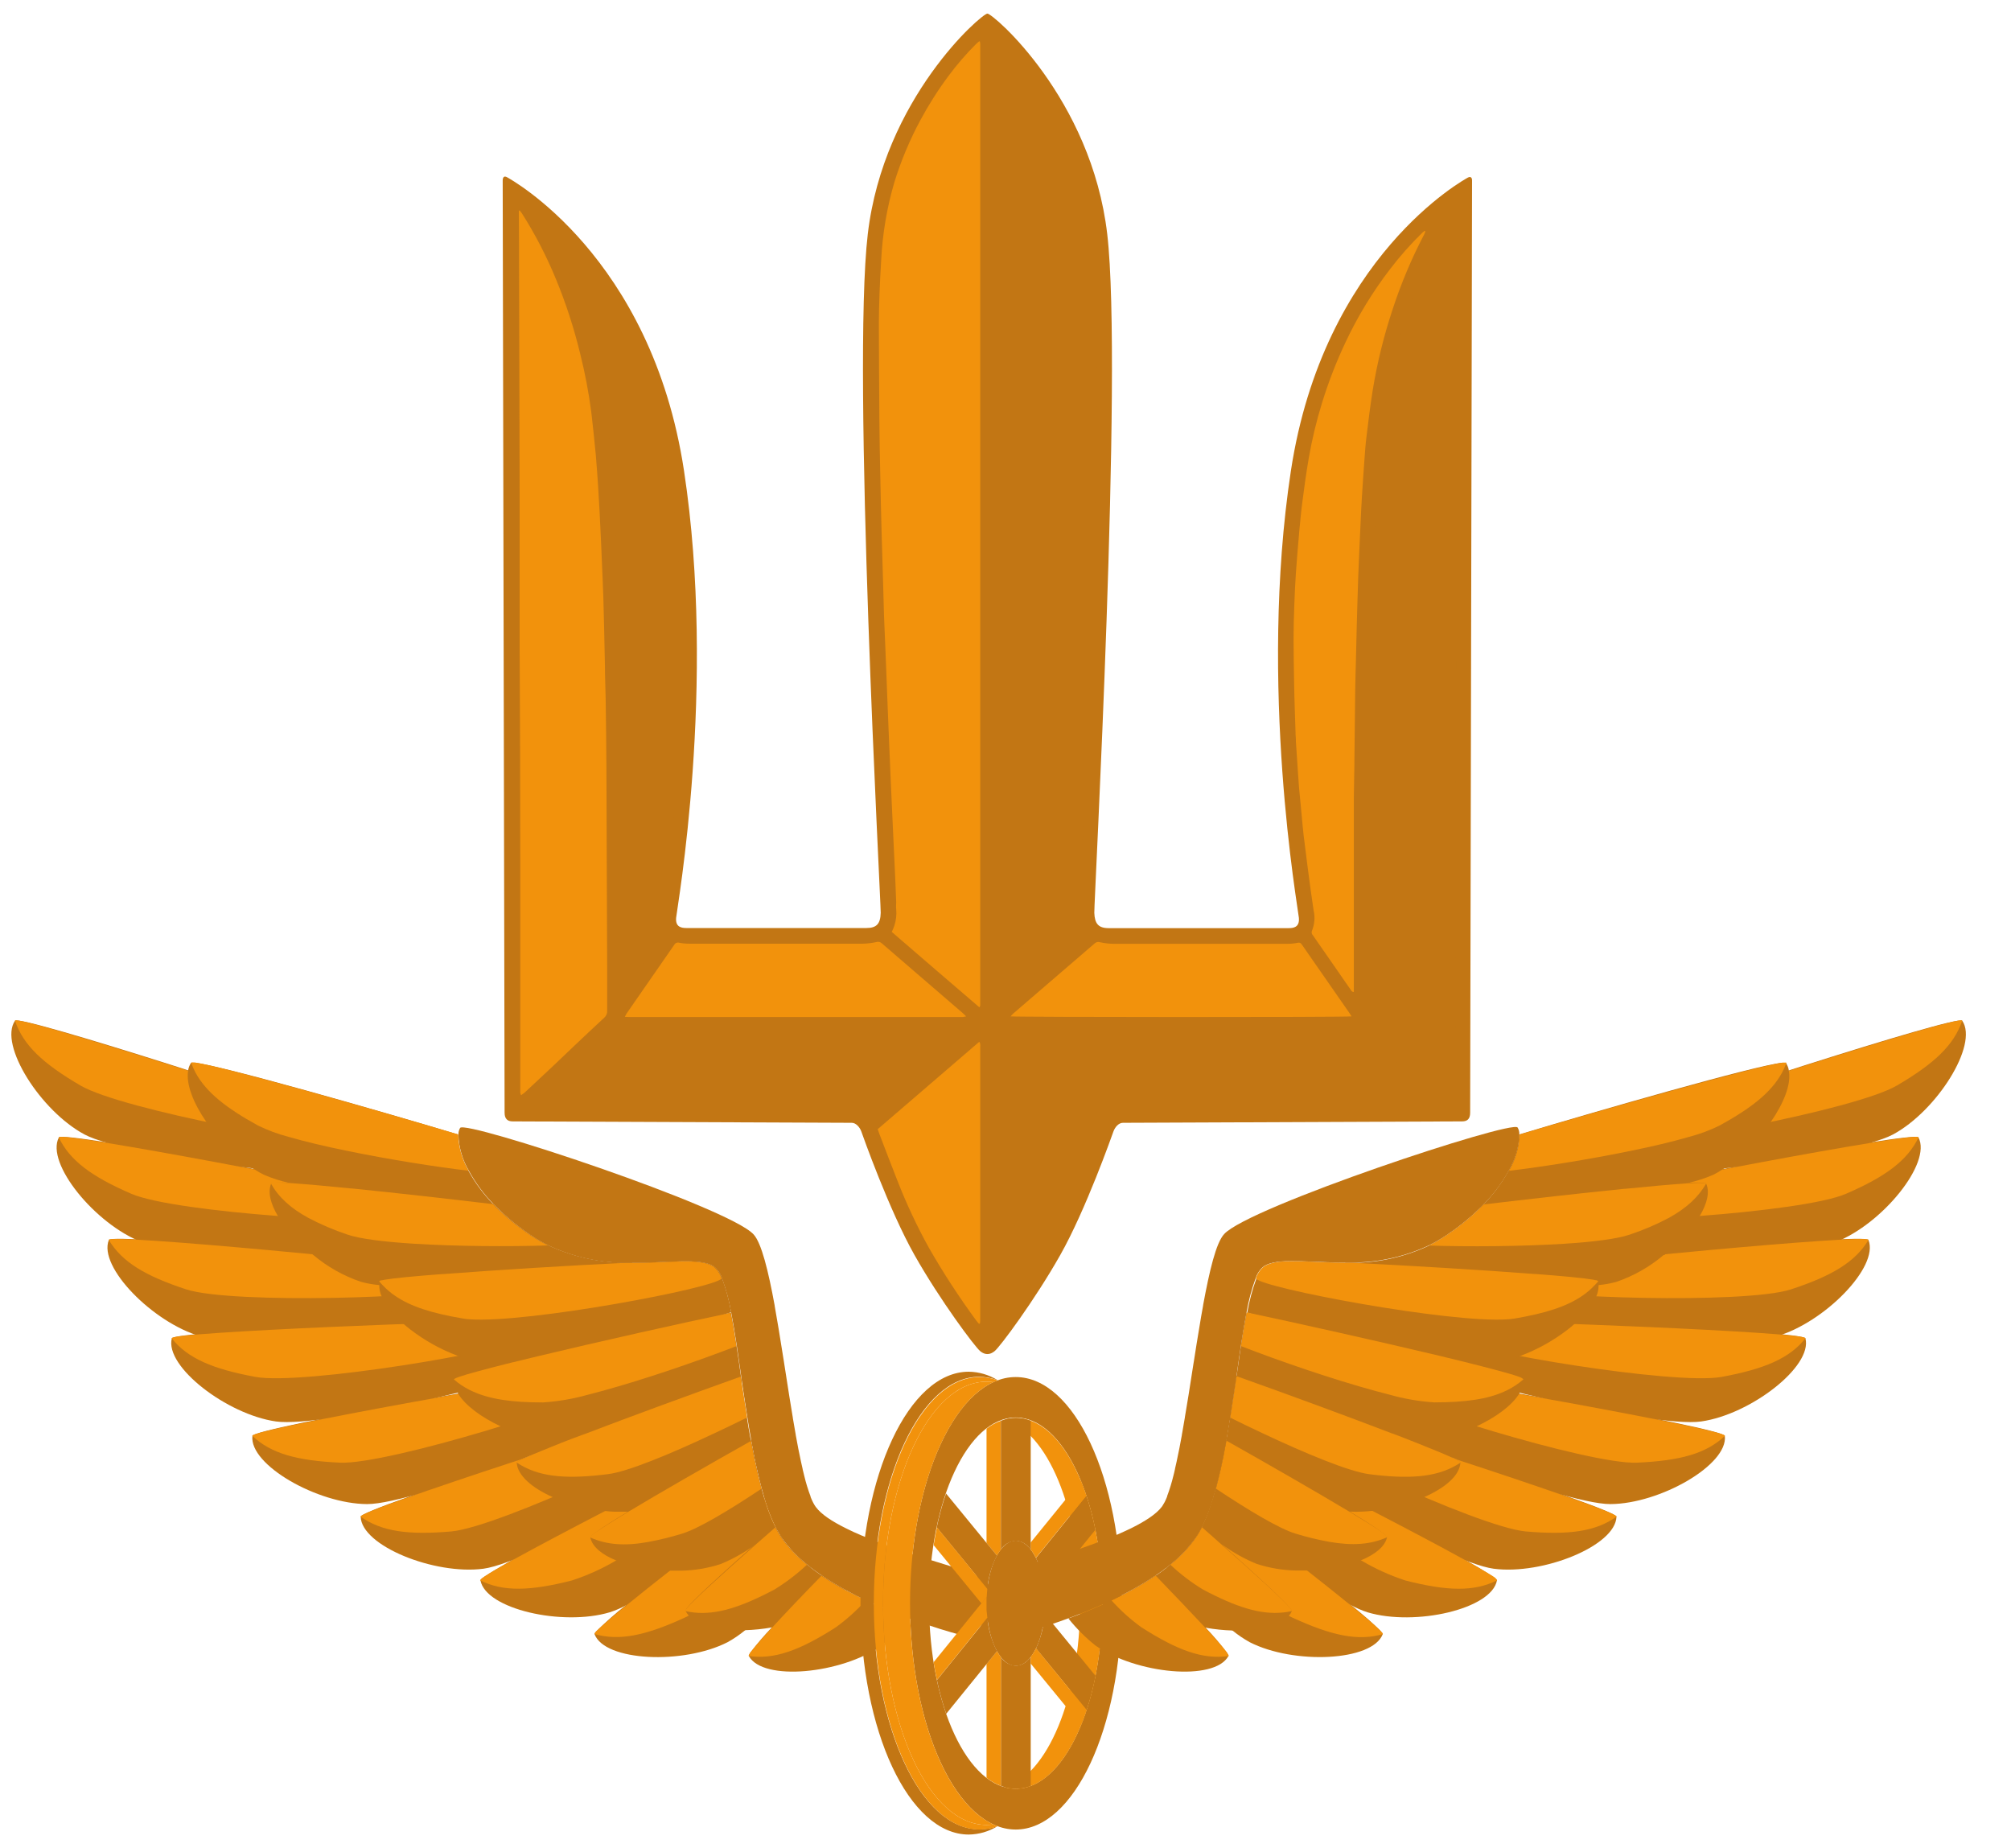<svg width="37" height="34" viewBox="0 0 37 34" fill="none" xmlns="http://www.w3.org/2000/svg">
<g clip-path="url(#clip0_1_23672)">
<path d="M0.276 18.777C0.361 18.654 5.877 20.456 6.007 20.543C6.136 20.629 6.6 21.445 6.513 21.597C6.426 21.749 2.344 21.291 1.558 20.871C0.751 20.442 -0.028 19.221 0.276 18.777Z" fill="#C27614"/>
<path d="M0.276 18.777C0.228 18.636 5.877 20.456 6.006 20.543C6.135 20.629 6.271 20.821 6.184 20.973C6.096 21.125 2.248 20.422 1.479 19.968C0.79 19.566 0.428 19.227 0.276 18.777Z" fill="#F2920C"/>
<path d="M1.083 20.924C1.152 20.791 6.845 21.911 6.984 21.982C7.124 22.053 7.682 22.806 7.614 22.967C7.546 23.127 3.439 23.171 2.604 22.848C1.753 22.518 0.834 21.4 1.083 20.924Z" fill="#C27614"/>
<path d="M1.082 20.925C1.017 20.79 6.844 21.912 6.984 21.982C7.123 22.053 7.281 22.227 7.212 22.387C7.144 22.548 3.239 22.317 2.417 21.961C1.686 21.645 1.285 21.349 1.082 20.925Z" fill="#F2920C"/>
<path d="M2.003 22.81C2.059 22.671 7.832 23.259 7.977 23.316C8.122 23.373 8.749 24.072 8.691 24.238C8.633 24.404 4.554 24.829 3.692 24.584C2.819 24.335 1.801 23.306 2.003 22.81Z" fill="#C27614"/>
<path d="M2.002 22.811C1.923 22.682 7.831 23.259 7.976 23.316C8.121 23.374 8.294 23.532 8.241 23.698C8.189 23.864 4.278 23.998 3.426 23.719C2.669 23.471 2.246 23.215 2.002 22.811Z" fill="#F2920C"/>
<path d="M9.136 22.214C8.601 22.194 7.827 22.135 7.073 22.044H7.053C6.482 21.981 5.915 21.889 5.355 21.768L5.326 21.762C5.163 21.726 5.003 21.675 4.85 21.608C4.795 21.581 4.742 21.55 4.687 21.515L4.67 21.505L4.656 21.496C4.318 21.268 4.027 20.978 3.797 20.64C3.559 20.297 3.421 19.945 3.461 19.7C3.461 19.7 3.461 19.696 3.461 19.693C3.468 19.644 3.486 19.598 3.512 19.556C3.512 19.549 3.535 19.547 3.568 19.549H3.584C4.078 19.602 6.951 20.423 8.424 20.869C8.432 21.104 8.499 21.334 8.619 21.536C8.741 21.759 8.893 21.965 9.071 22.147L9.077 22.152C9.096 22.174 9.116 22.194 9.136 22.214Z" fill="#C27614"/>
<path d="M8.62 21.537C8.007 21.464 7.161 21.33 6.405 21.175C5.995 21.092 5.612 21.001 5.304 20.912C5.113 20.862 4.927 20.793 4.749 20.706C4.156 20.381 3.797 20.093 3.602 19.741C3.6 19.738 3.598 19.735 3.597 19.732C3.566 19.674 3.54 19.614 3.518 19.552C3.518 19.543 3.533 19.542 3.573 19.546H3.59C4.082 19.614 6.956 20.429 8.43 20.869C8.436 21.104 8.501 21.334 8.62 21.537Z" fill="#F2920C"/>
<path d="M11.646 23.34C11.608 23.449 9.821 23.634 8.355 23.672H8.248C7.847 23.684 7.445 23.676 7.045 23.647L6.966 23.639C6.855 23.629 6.745 23.609 6.638 23.579C6.319 23.471 6.023 23.304 5.765 23.087H5.764C5.757 23.082 5.75 23.077 5.744 23.071L5.736 23.063C5.49 22.868 5.279 22.633 5.111 22.367C4.977 22.141 4.923 21.928 4.99 21.771C4.99 21.764 5.013 21.76 5.048 21.756C5.142 21.752 5.236 21.753 5.33 21.76C5.581 21.773 5.956 21.805 6.393 21.848H6.411H6.416C7.209 21.927 8.215 22.041 9.075 22.145L9.081 22.151C9.099 22.171 9.119 22.191 9.139 22.211C9.331 22.399 9.54 22.57 9.764 22.72C9.867 22.79 9.975 22.852 10.087 22.907C10.513 23.108 10.976 23.216 11.447 23.225H11.452H11.519H11.523H11.63C11.649 23.26 11.654 23.301 11.646 23.34Z" fill="#C27614"/>
<path d="M10.085 22.911C9.352 22.934 8.39 22.928 7.61 22.879C7.07 22.845 6.618 22.79 6.389 22.71C6.144 22.628 5.905 22.526 5.675 22.405C5.348 22.227 5.129 22.028 4.983 21.77C4.978 21.761 4.998 21.756 5.041 21.755C5.102 21.755 5.209 21.755 5.351 21.765C5.618 21.782 6.01 21.818 6.462 21.863H6.477C7.264 21.942 8.234 22.052 9.069 22.151C9.087 22.171 9.107 22.191 9.127 22.211C9.319 22.4 9.528 22.57 9.752 22.72C9.858 22.791 9.969 22.855 10.085 22.911Z" fill="#F2920C"/>
<path d="M3.161 24.62C3.198 24.475 8.996 24.279 9.148 24.316C9.299 24.352 10.014 24.962 9.984 25.133C9.954 25.305 5.964 26.276 5.077 26.149C4.177 26.021 3.027 25.139 3.161 24.62Z" fill="#C27614"/>
<path d="M3.16 24.621C3.066 24.504 8.996 24.28 9.147 24.317C9.299 24.353 9.492 24.488 9.465 24.66C9.438 24.831 5.577 25.49 4.697 25.329C3.912 25.183 3.455 24.989 3.16 24.621Z" fill="#F2920C"/>
<path d="M4.644 26.415C4.661 26.266 10.379 25.281 10.534 25.297C10.69 25.313 11.477 25.818 11.477 25.992C11.477 26.167 7.649 27.673 6.754 27.669C5.843 27.665 4.583 26.948 4.644 26.415Z" fill="#C27614"/>
<path d="M4.643 26.415C4.534 26.312 10.378 25.281 10.534 25.297C10.689 25.313 10.898 25.42 10.892 25.594C10.885 25.768 7.154 26.944 6.259 26.907C5.466 26.871 4.987 26.74 4.643 26.415Z" fill="#F2920C"/>
<path d="M6.636 27.901C6.636 27.751 12.164 25.995 12.32 25.995C12.476 25.995 13.328 26.382 13.345 26.555C13.362 26.729 9.782 28.742 8.894 28.858C7.992 28.976 6.65 28.437 6.636 27.901Z" fill="#C27614"/>
<path d="M6.636 27.901C6.514 27.814 12.164 25.995 12.32 25.995C12.476 25.995 12.698 26.067 12.717 26.24C12.736 26.413 9.198 28.09 8.306 28.172C7.516 28.241 7.023 28.175 6.636 27.901Z" fill="#F2920C"/>
<path d="M14.11 27.716C13.626 28.102 13.055 28.533 12.535 28.893C12.22 29.117 11.893 29.323 11.556 29.512L11.52 29.53C11.425 29.582 11.324 29.625 11.22 29.659C10.348 29.921 8.937 29.601 8.84 29.073C8.84 29.067 8.845 29.058 8.858 29.046C8.862 29.042 8.866 29.038 8.871 29.034L8.911 29.006L8.93 28.993C9.023 28.928 9.186 28.834 9.398 28.712C9.828 28.474 10.46 28.136 11.122 27.794C11.757 27.468 12.412 27.134 12.954 26.864C13.298 26.693 13.594 26.547 13.806 26.445L13.816 26.499C13.816 26.502 13.816 26.504 13.816 26.507C13.835 26.613 13.855 26.719 13.875 26.825C13.89 26.897 13.905 26.968 13.922 27.038C13.948 27.159 13.978 27.276 14.008 27.389C14.024 27.446 14.04 27.501 14.055 27.553C14.055 27.553 14.055 27.558 14.055 27.559C14.075 27.611 14.095 27.665 14.11 27.716Z" fill="#C27614"/>
<path d="M14.639 26.38H14.634C14.635 26.378 14.635 26.377 14.634 26.375L14.639 26.38Z" fill="#C27614"/>
<path d="M13.924 27.036C13.393 27.426 12.62 27.946 11.925 28.366C11.72 28.489 11.521 28.604 11.338 28.705C11.081 28.857 10.809 28.98 10.525 29.073C9.755 29.27 9.255 29.283 8.836 29.073C8.829 29.073 8.836 29.061 8.853 29.047C8.857 29.043 8.862 29.038 8.867 29.035L8.906 29.006L8.925 28.994C9.027 28.928 9.205 28.825 9.437 28.696C9.869 28.458 10.485 28.132 11.13 27.798C11.742 27.48 12.379 27.155 12.91 26.89C13.27 26.708 13.581 26.554 13.8 26.448L13.81 26.502C13.809 26.505 13.809 26.507 13.81 26.51C13.829 26.616 13.849 26.722 13.869 26.828C13.892 26.894 13.907 26.966 13.924 27.036Z" fill="#F2920C"/>
<path d="M14.916 28.839C14.536 29.249 14.131 29.635 13.703 29.995C13.604 30.076 13.498 30.148 13.386 30.21C12.574 30.624 11.128 30.564 10.939 30.062C10.939 30.055 10.945 30.039 10.964 30.017L10.975 30.005C11.146 29.837 11.327 29.677 11.516 29.529C11.739 29.346 12.012 29.127 12.309 28.894C12.855 28.465 13.486 27.98 14.055 27.552C14.055 27.552 14.055 27.556 14.055 27.557C14.07 27.612 14.088 27.666 14.105 27.716C14.148 27.842 14.199 27.965 14.257 28.084C14.258 28.087 14.26 28.09 14.262 28.093C14.269 28.109 14.278 28.124 14.286 28.14C14.307 28.179 14.328 28.22 14.351 28.251C14.363 28.272 14.377 28.292 14.392 28.312C14.52 28.489 14.671 28.647 14.842 28.782C14.87 28.802 14.893 28.821 14.916 28.839Z" fill="#C27614"/>
<path d="M14.396 28.312C13.79 28.88 13.162 29.42 12.773 29.662C12.735 29.686 12.699 29.706 12.667 29.724C12.634 29.741 12.622 29.747 12.602 29.756C11.88 30.088 11.394 30.191 10.94 30.06C10.931 30.06 10.94 30.042 10.965 30.015L10.977 30.003C11.06 29.918 11.268 29.741 11.553 29.51C11.772 29.331 12.039 29.119 12.329 28.892C12.871 28.465 13.497 27.983 14.059 27.555C14.075 27.61 14.092 27.663 14.11 27.713C14.153 27.839 14.203 27.962 14.261 28.081C14.262 28.084 14.264 28.087 14.266 28.09C14.273 28.107 14.282 28.122 14.29 28.137C14.311 28.176 14.333 28.217 14.355 28.249C14.368 28.273 14.381 28.292 14.396 28.312Z" fill="#F2920C"/>
<path d="M13.45 24.143H13.443L13.425 24.149C12.281 24.507 11.115 24.788 9.933 24.99C9.758 25.019 9.595 25.041 9.449 25.056H9.445L9.391 25.061C9.236 25.079 9.08 25.082 8.924 25.069C8.752 25.045 8.584 25.002 8.421 24.941C8.107 24.824 7.813 24.66 7.548 24.456C7.505 24.422 7.463 24.388 7.423 24.353L7.417 24.348C7.249 24.211 7.114 24.039 7.02 23.844C6.991 23.779 6.977 23.709 6.978 23.637C6.978 23.614 6.981 23.592 6.987 23.57C6.987 23.563 7.001 23.557 7.025 23.549H7.037L7.084 23.539C7.255 23.505 7.64 23.466 8.132 23.427H8.155C9.097 23.353 10.43 23.277 11.454 23.227H11.459H11.526H11.53H11.638C12.302 23.232 12.862 23.133 13.128 23.29C13.203 23.348 13.258 23.427 13.287 23.517C13.361 23.72 13.417 23.93 13.454 24.143H13.45Z" fill="#C27614"/>
<path d="M13.275 23.519C13.168 23.694 9.705 24.345 8.646 24.27C8.604 24.268 8.563 24.263 8.522 24.256C7.954 24.161 7.555 24.036 7.264 23.834C7.185 23.78 7.112 23.718 7.046 23.648C7.022 23.624 6.999 23.599 6.978 23.573C6.973 23.567 6.986 23.559 7.016 23.552H7.028L7.075 23.542C7.248 23.512 7.631 23.476 8.131 23.438H8.154C9.118 23.364 10.486 23.279 11.517 23.231H11.521H11.629C12.293 23.236 12.853 23.137 13.119 23.294C13.193 23.351 13.247 23.43 13.275 23.519Z" fill="#F2920C"/>
<path d="M13.648 25.443C13.229 25.629 12.768 25.822 12.327 25.992C11.582 26.282 10.89 26.51 10.548 26.536H10.522H10.514C10.465 26.536 10.415 26.536 10.364 26.536H10.333H10.315C9.932 26.505 9.558 26.404 9.211 26.239C8.858 26.073 8.565 25.858 8.431 25.642C8.431 25.64 8.431 25.638 8.431 25.635L8.423 25.622C8.377 25.549 8.355 25.464 8.358 25.378C8.358 25.371 8.371 25.362 8.395 25.35L8.439 25.332C8.589 25.273 8.935 25.179 9.392 25.064C9.55 25.025 9.716 24.985 9.895 24.941C11.04 24.665 12.553 24.331 13.448 24.147C13.483 24.334 13.518 24.544 13.552 24.763C13.579 24.938 13.606 25.122 13.631 25.31C13.631 25.31 13.631 25.314 13.631 25.315C13.636 25.358 13.642 25.4 13.648 25.443Z" fill="#C27614"/>
<path d="M13.547 24.764C12.824 25.044 11.847 25.379 11.071 25.59C10.984 25.614 10.899 25.636 10.818 25.657C10.548 25.733 10.27 25.781 9.99 25.799C9.423 25.799 9.013 25.741 8.695 25.595C8.692 25.595 8.688 25.593 8.685 25.591C8.669 25.584 8.653 25.576 8.637 25.568C8.536 25.516 8.44 25.453 8.354 25.378C8.348 25.372 8.36 25.363 8.391 25.35L8.436 25.332C8.595 25.276 8.961 25.178 9.44 25.059H9.444L9.896 24.949C11.032 24.677 12.529 24.342 13.424 24.155H13.443C13.479 24.334 13.513 24.543 13.547 24.764Z" fill="#F2920C"/>
<path d="M13.877 26.822C13.024 27.298 12.173 27.722 11.798 27.785C11.719 27.798 11.639 27.806 11.56 27.809H11.542C11.463 27.809 11.383 27.809 11.304 27.809C11.248 27.809 11.191 27.802 11.134 27.796H11.119C10.791 27.759 10.47 27.672 10.167 27.54C9.792 27.373 9.521 27.143 9.508 26.91C9.508 26.902 9.524 26.887 9.555 26.869L9.585 26.853L9.595 26.847L9.62 26.835L9.634 26.827H9.651C9.789 26.76 10.023 26.661 10.318 26.544C10.5 26.471 10.706 26.392 10.927 26.306H10.931C11.754 25.994 12.793 25.616 13.629 25.319C13.629 25.319 13.629 25.323 13.629 25.325C13.635 25.367 13.642 25.409 13.647 25.452C13.678 25.661 13.71 25.874 13.744 26.087C13.763 26.21 13.784 26.333 13.806 26.454L13.816 26.508C13.815 26.511 13.815 26.513 13.816 26.516C13.836 26.616 13.856 26.718 13.877 26.822Z" fill="#C27614"/>
<path d="M14.639 26.38H14.634C14.635 26.378 14.635 26.377 14.634 26.375L14.639 26.38Z" fill="#C27614"/>
<path d="M13.744 26.077C13.552 26.172 13.354 26.268 13.157 26.36C12.345 26.744 11.548 27.075 11.185 27.118L11.088 27.13C10.356 27.213 9.887 27.158 9.51 26.907C9.502 26.902 9.518 26.888 9.557 26.867L9.587 26.85L9.606 26.842L9.642 26.824H9.65L9.665 26.817C9.809 26.751 10.041 26.658 10.331 26.541C10.46 26.491 10.599 26.437 10.748 26.383H10.752C11.601 26.057 12.73 25.645 13.627 25.324C13.633 25.366 13.64 25.408 13.645 25.451C13.678 25.651 13.71 25.865 13.744 26.077Z" fill="#F2920C"/>
<path d="M14.29 28.141C14.155 28.24 14.025 28.331 13.904 28.411C13.885 28.425 13.866 28.437 13.848 28.449C13.665 28.578 13.467 28.686 13.26 28.772C13.025 28.848 12.781 28.889 12.535 28.894C12.466 28.894 12.397 28.894 12.328 28.894H12.313C11.98 28.888 11.649 28.824 11.337 28.706C11.079 28.601 10.897 28.456 10.861 28.283C10.861 28.276 10.87 28.263 10.892 28.243L10.918 28.222L10.961 28.189C11.076 28.105 11.279 27.973 11.547 27.812C12.129 27.459 12.998 26.962 13.819 26.501C13.818 26.504 13.818 26.506 13.819 26.509C13.838 26.615 13.857 26.721 13.878 26.826C13.893 26.899 13.908 26.97 13.925 27.04C13.951 27.161 13.98 27.278 14.011 27.391C14.026 27.448 14.042 27.503 14.058 27.555C14.058 27.555 14.058 27.559 14.058 27.561C14.074 27.616 14.091 27.67 14.109 27.72C14.152 27.845 14.202 27.968 14.261 28.087C14.262 28.091 14.263 28.093 14.265 28.096C14.273 28.11 14.282 28.126 14.29 28.141Z" fill="#C27614"/>
<path d="M14.639 26.38H14.634C14.635 26.378 14.635 26.377 14.634 26.375L14.639 26.38Z" fill="#C27614"/>
<path d="M14.009 27.387C13.4 27.793 12.839 28.126 12.546 28.214C12.342 28.277 12.134 28.327 11.925 28.366C11.491 28.445 11.158 28.417 10.857 28.282C10.849 28.282 10.857 28.264 10.887 28.242L10.914 28.221L10.957 28.188C11.076 28.109 11.287 27.974 11.56 27.81C12.143 27.46 13.004 26.966 13.816 26.508C13.835 26.614 13.855 26.72 13.876 26.825C13.891 26.898 13.906 26.969 13.922 27.039C13.95 27.157 13.979 27.274 14.009 27.387Z" fill="#F2920C"/>
<path d="M14.639 26.38H14.634C14.635 26.378 14.635 26.377 14.634 26.375L14.639 26.38Z" fill="#F2920C"/>
<path d="M15.541 29.244C15.397 29.393 15.237 29.526 15.065 29.641C14.799 29.787 14.511 29.887 14.213 29.938H14.201C14.038 29.967 13.872 29.984 13.706 29.989C13.249 30.004 12.842 29.916 12.671 29.72C12.648 29.694 12.628 29.664 12.614 29.631C12.614 29.625 12.619 29.612 12.63 29.593L12.638 29.582C12.758 29.429 13.241 28.984 13.848 28.447C13.981 28.329 14.12 28.209 14.262 28.083C14.263 28.086 14.264 28.089 14.267 28.092C14.274 28.108 14.282 28.123 14.29 28.139C14.312 28.178 14.333 28.219 14.355 28.25C14.368 28.271 14.382 28.291 14.397 28.311C14.524 28.488 14.676 28.646 14.847 28.782C14.87 28.801 14.893 28.819 14.916 28.837C14.978 28.886 15.043 28.933 15.11 28.978L15.117 28.983C15.251 29.073 15.394 29.163 15.541 29.244Z" fill="#C27614"/>
<path d="M14.847 28.784C14.664 28.956 14.464 29.108 14.251 29.239C13.632 29.568 13.185 29.707 12.773 29.664C12.717 29.658 12.663 29.649 12.609 29.637C12.601 29.637 12.609 29.622 12.626 29.599L12.634 29.588C12.761 29.436 13.268 28.974 13.903 28.415L14.265 28.098C14.272 28.114 14.281 28.129 14.289 28.145C14.31 28.184 14.332 28.225 14.354 28.256C14.367 28.277 14.38 28.297 14.395 28.317C14.524 28.492 14.675 28.65 14.847 28.784Z" fill="#F2920C"/>
<path d="M16.723 29.773C16.575 29.958 16.407 30.126 16.222 30.273C15.475 30.795 14.034 30.935 13.778 30.464C13.778 30.459 13.778 30.447 13.789 30.428L13.8 30.412V30.408C13.924 30.245 14.056 30.09 14.197 29.943C14.435 29.683 14.752 29.345 15.109 28.979L15.116 28.985C15.251 29.076 15.393 29.163 15.54 29.244C15.668 29.314 15.798 29.38 15.928 29.442C16.204 29.572 16.476 29.683 16.723 29.773Z" fill="#C27614"/>
<path d="M15.929 29.442C15.764 29.624 15.58 29.789 15.381 29.934C14.712 30.363 14.245 30.531 13.777 30.464C13.769 30.464 13.773 30.451 13.788 30.428L13.799 30.412V30.408C13.858 30.328 14.003 30.161 14.206 29.941C14.444 29.682 14.762 29.348 15.114 28.988C15.249 29.079 15.392 29.166 15.539 29.247C15.669 29.311 15.799 29.38 15.929 29.442Z" fill="#F2920C"/>
<path d="M18.368 29.484C18.368 29.815 17.771 30.067 17.659 30.071L17.631 30.063H17.627C17.519 30.034 17.167 29.935 16.726 29.772C16.48 29.682 16.207 29.571 15.932 29.441C15.802 29.379 15.672 29.314 15.544 29.243C15.398 29.163 15.255 29.075 15.12 28.984L15.113 28.978C15.046 28.933 14.981 28.886 14.919 28.838C14.895 28.82 14.872 28.801 14.85 28.782C14.679 28.647 14.527 28.488 14.399 28.311C14.384 28.292 14.371 28.272 14.358 28.251C14.336 28.216 14.315 28.179 14.293 28.14C14.285 28.124 14.276 28.109 14.269 28.092C14.267 28.09 14.266 28.087 14.264 28.084C14.206 27.964 14.156 27.841 14.113 27.716C14.095 27.664 14.078 27.61 14.062 27.557C14.062 27.557 14.062 27.557 14.062 27.552C14.046 27.499 14.03 27.444 14.015 27.387C13.984 27.274 13.955 27.157 13.929 27.036C13.912 26.966 13.897 26.895 13.882 26.823C13.861 26.719 13.842 26.613 13.822 26.505C13.822 26.502 13.822 26.5 13.822 26.497L13.813 26.443C13.791 26.322 13.77 26.2 13.751 26.076C13.717 25.864 13.685 25.651 13.654 25.441C13.649 25.398 13.642 25.356 13.636 25.314C13.636 25.314 13.636 25.31 13.636 25.308C13.609 25.12 13.582 24.937 13.557 24.762C13.523 24.541 13.489 24.333 13.453 24.146C13.416 23.933 13.36 23.723 13.285 23.52C13.257 23.43 13.202 23.351 13.127 23.293C12.861 23.134 12.301 23.235 11.637 23.23H11.529H11.525H11.458H11.453C10.983 23.222 10.519 23.113 10.093 22.913C9.981 22.858 9.873 22.796 9.77 22.726C9.546 22.576 9.337 22.405 9.145 22.216C9.125 22.197 9.105 22.177 9.087 22.157L9.081 22.151C8.903 21.969 8.751 21.764 8.629 21.541C8.508 21.338 8.442 21.109 8.434 20.874C8.433 20.83 8.444 20.786 8.466 20.748C8.575 20.605 13.415 22.209 13.866 22.709C14.011 22.868 14.136 23.378 14.253 24.016C14.253 24.016 14.253 24.016 14.253 24.022C14.277 24.158 14.302 24.3 14.326 24.446C14.358 24.64 14.39 24.843 14.422 25.042L14.429 25.088C14.46 25.286 14.491 25.485 14.522 25.682C14.544 25.815 14.565 25.947 14.587 26.079C14.587 26.081 14.587 26.082 14.587 26.084C14.604 26.187 14.621 26.287 14.639 26.384C14.639 26.386 14.639 26.387 14.639 26.389C14.671 26.568 14.704 26.737 14.738 26.892C14.748 26.938 14.758 26.982 14.768 27.025C14.768 27.026 14.768 27.028 14.768 27.029C14.778 27.073 14.788 27.116 14.799 27.156C14.829 27.282 14.868 27.407 14.914 27.529V27.537C14.929 27.575 14.944 27.61 14.96 27.64C14.972 27.664 14.986 27.688 15.002 27.711L15.013 27.726C15.11 27.857 15.309 27.988 15.558 28.111L15.584 28.124C15.663 28.164 15.749 28.203 15.837 28.24L15.846 28.244C15.995 28.308 16.152 28.369 16.308 28.427C16.444 28.476 16.58 28.523 16.709 28.566C17.023 28.669 17.303 28.754 17.477 28.808C17.538 28.824 17.598 28.844 17.656 28.868C17.769 28.862 18.368 29.152 18.368 29.484Z" fill="#C27614"/>
<path d="M18.689 30.645C18.986 30.645 19.227 30.129 19.227 29.493C19.227 28.857 18.986 28.342 18.689 28.342C18.392 28.342 18.151 28.857 18.151 29.493C18.151 30.129 18.392 30.645 18.689 30.645Z" fill="#C27614"/>
<path d="M18.688 25.332C17.614 25.332 16.744 27.196 16.744 29.494C16.744 31.791 17.616 33.656 18.688 33.656C19.76 33.656 20.634 31.792 20.634 29.494C20.634 27.195 19.763 25.332 18.688 25.332ZM18.688 32.905C17.808 32.905 17.094 31.378 17.094 29.49C17.094 27.603 17.808 26.076 18.688 26.076C19.568 26.076 20.282 27.604 20.282 29.49C20.282 31.377 19.569 32.905 18.688 32.905Z" fill="#C27614"/>
<path d="M20.284 29.493C20.284 31.377 19.57 32.907 18.69 32.907C18.62 32.907 18.551 32.898 18.484 32.879C19.267 32.663 19.873 31.231 19.873 29.496C19.873 27.761 19.267 26.33 18.484 26.114C18.551 26.095 18.62 26.085 18.69 26.085C19.57 26.082 20.284 27.61 20.284 29.493Z" fill="#F2920C"/>
<path d="M18.354 33.594C18.194 33.693 18.01 33.746 17.823 33.748C16.724 33.748 15.832 31.842 15.832 29.491C15.832 27.14 16.724 25.234 17.823 25.234C18.011 25.236 18.195 25.29 18.355 25.389C18.355 25.389 18.355 25.389 18.35 25.389C18.243 25.349 18.13 25.328 18.015 25.327C16.942 25.327 16.071 27.191 16.071 29.489C16.071 31.787 16.943 33.651 18.015 33.651C18.131 33.653 18.246 33.633 18.354 33.594Z" fill="#C27614"/>
<path d="M18.277 33.562C18.303 33.574 18.329 33.585 18.357 33.594C18.25 33.635 18.136 33.656 18.022 33.656C16.948 33.656 16.077 31.792 16.077 29.494C16.077 27.195 16.95 25.332 18.022 25.332C18.136 25.332 18.25 25.353 18.357 25.394C18.331 25.403 18.306 25.414 18.277 25.426C18.235 25.42 18.193 25.417 18.151 25.417C17.099 25.417 16.247 27.243 16.247 29.494C16.247 31.744 17.1 33.571 18.151 33.571C18.193 33.571 18.235 33.568 18.277 33.562Z" fill="#F2920C"/>
<path d="M18.277 33.562C18.235 33.568 18.193 33.571 18.151 33.571C17.099 33.571 16.247 31.744 16.247 29.493C16.247 27.242 17.099 25.417 18.151 25.417C18.193 25.416 18.235 25.419 18.277 25.425C17.404 25.83 16.744 27.498 16.744 29.493C16.744 31.489 17.401 33.158 18.277 33.562Z" fill="#F2920C"/>
<path d="M18.964 30.483V32.853C18.787 32.922 18.591 32.922 18.415 32.853V30.483C18.445 30.529 18.486 30.567 18.533 30.595C18.581 30.622 18.634 30.639 18.689 30.642C18.731 30.641 18.773 30.631 18.811 30.613C18.849 30.595 18.884 30.57 18.912 30.539C18.931 30.522 18.948 30.503 18.964 30.483Z" fill="#C27614"/>
<path d="M18.416 26.136V28.506C18.388 28.541 18.363 28.578 18.343 28.617L18.151 28.384V26.282C18.231 26.22 18.321 26.171 18.416 26.136Z" fill="#F2920C"/>
<path d="M18.416 30.483V32.853C18.32 32.817 18.231 32.767 18.151 32.705V30.611L18.344 30.373C18.364 30.412 18.388 30.449 18.416 30.483Z" fill="#F2920C"/>
<path d="M20.153 28.143L19.219 29.295C19.206 29.075 19.152 28.86 19.06 28.66L19.988 27.515C20.056 27.721 20.111 27.931 20.153 28.143Z" fill="#C27614"/>
<path d="M18.344 30.375L18.151 30.613L17.409 31.527C17.339 31.324 17.282 31.116 17.238 30.906L18.151 29.779L18.166 29.762C18.185 29.975 18.246 30.184 18.344 30.375Z" fill="#C27614"/>
<path d="M19.987 27.514L19.058 28.659C19.033 28.604 19.001 28.552 18.963 28.505V28.376L19.887 27.239C19.921 27.327 19.955 27.419 19.987 27.514Z" fill="#F2920C"/>
<path d="M18.964 26.136V28.507C18.947 28.485 18.929 28.464 18.91 28.445C18.852 28.384 18.773 28.348 18.689 28.345C18.634 28.349 18.581 28.365 18.533 28.392C18.486 28.42 18.445 28.458 18.415 28.504V26.136C18.591 26.067 18.787 26.067 18.964 26.136Z" fill="#C27614"/>
<path d="M18.166 29.76L18.151 29.777L17.238 30.904C17.215 30.798 17.195 30.689 17.177 30.578L18.055 29.496L18.151 29.377V29.373C18.151 29.412 18.151 29.453 18.151 29.493C18.151 29.533 18.151 29.572 18.151 29.618C18.156 29.667 18.161 29.714 18.166 29.76Z" fill="#F2920C"/>
<path d="M18.343 28.616C18.244 28.808 18.184 29.017 18.166 29.233L18.151 29.215L17.235 28.097C17.279 27.886 17.336 27.678 17.406 27.474L18.151 28.383L18.343 28.616Z" fill="#C27614"/>
<path d="M20.156 30.828C20.115 31.041 20.06 31.252 19.992 31.458L19.061 30.325C19.153 30.123 19.207 29.906 19.22 29.685L20.156 30.828Z" fill="#C27614"/>
<path d="M18.165 29.232C18.16 29.278 18.157 29.325 18.154 29.373V29.377L18.058 29.497L17.178 28.424C17.196 28.312 17.215 28.202 17.238 28.097L18.154 29.215L18.165 29.232Z" fill="#F2920C"/>
<path d="M19.991 31.455C19.96 31.552 19.926 31.644 19.89 31.732L18.963 30.602V30.479C19.002 30.43 19.035 30.377 19.061 30.321L19.991 31.455Z" fill="#F2920C"/>
<path d="M36.103 18.777C36.018 18.654 30.502 20.456 30.373 20.543C30.244 20.629 29.779 21.445 29.867 21.597C29.954 21.749 34.036 21.294 34.826 20.871C35.63 20.442 36.406 19.221 36.103 18.777Z" fill="#C27614"/>
<path d="M36.102 18.777C36.151 18.636 30.502 20.456 30.372 20.543C30.243 20.629 30.107 20.821 30.194 20.973C30.282 21.125 34.131 20.422 34.903 19.968C35.588 19.566 35.95 19.227 36.102 18.777Z" fill="#F2920C"/>
<path d="M35.298 20.924C35.229 20.791 29.536 21.911 29.396 21.982C29.257 22.053 28.698 22.806 28.766 22.967C28.834 23.127 32.941 23.171 33.777 22.848C34.627 22.518 35.545 21.4 35.298 20.924Z" fill="#C27614"/>
<path d="M35.298 20.925C35.364 20.79 29.537 21.912 29.397 21.982C29.257 22.053 29.1 22.227 29.168 22.387C29.237 22.548 33.143 22.317 33.964 21.961C34.693 21.645 35.094 21.349 35.298 20.925Z" fill="#F2920C"/>
<path d="M34.377 22.81C34.32 22.671 28.547 23.259 28.402 23.316C28.257 23.373 27.631 24.072 27.684 24.238C27.737 24.404 31.822 24.829 32.683 24.584C33.56 24.335 34.578 23.306 34.377 22.81Z" fill="#C27614"/>
<path d="M34.377 22.811C34.457 22.682 28.548 23.259 28.402 23.316C28.257 23.374 28.085 23.532 28.137 23.698C28.19 23.864 32.101 23.998 32.952 23.719C33.707 23.471 34.134 23.215 34.377 22.811Z" fill="#F2920C"/>
<path d="M32.582 20.637C32.352 20.974 32.061 21.265 31.722 21.494L31.709 21.502L31.691 21.513C31.638 21.548 31.583 21.58 31.527 21.609C31.374 21.676 31.214 21.727 31.051 21.763L31.021 21.769C30.46 21.89 29.892 21.981 29.321 22.043H29.301C28.551 22.131 27.778 22.193 27.238 22.214C27.258 22.194 27.278 22.174 27.296 22.154L27.302 22.149C27.48 21.966 27.632 21.761 27.755 21.537C27.875 21.335 27.942 21.105 27.949 20.87C29.423 20.426 32.295 19.6 32.789 19.55H32.806C32.839 19.55 32.858 19.55 32.861 19.557C32.888 19.598 32.906 19.645 32.913 19.694C32.913 19.694 32.913 19.698 32.913 19.701C32.959 19.941 32.82 20.293 32.582 20.637Z" fill="#C27614"/>
<path d="M32.867 19.553C32.845 19.615 32.818 19.674 32.788 19.732C32.786 19.736 32.784 19.739 32.782 19.742C32.588 20.094 32.227 20.382 31.635 20.707C31.457 20.794 31.271 20.863 31.079 20.913C30.773 21.003 30.389 21.093 29.979 21.176C29.223 21.331 28.378 21.465 27.764 21.538C27.884 21.336 27.951 21.106 27.959 20.871C29.432 20.431 32.307 19.616 32.799 19.548H32.815C32.851 19.545 32.87 19.545 32.867 19.553Z" fill="#F2920C"/>
<path d="M31.274 22.368C31.106 22.633 30.895 22.869 30.65 23.064L30.641 23.072C30.635 23.078 30.629 23.083 30.622 23.088H30.608C30.352 23.305 30.059 23.471 29.742 23.58C29.634 23.61 29.525 23.63 29.414 23.64L29.335 23.648C28.934 23.677 28.532 23.685 28.131 23.672H28.024C26.562 23.634 24.771 23.45 24.734 23.341C24.728 23.303 24.734 23.264 24.752 23.23H24.86H24.864H24.929H24.935C25.405 23.221 25.868 23.113 26.294 22.913C26.406 22.858 26.514 22.795 26.617 22.725C26.841 22.575 27.051 22.405 27.243 22.216C27.263 22.196 27.283 22.176 27.301 22.157L27.307 22.151C28.166 22.044 29.17 21.927 29.964 21.848H29.969H29.987C30.425 21.805 30.799 21.773 31.051 21.76C31.145 21.753 31.239 21.752 31.333 21.756C31.367 21.756 31.387 21.764 31.39 21.771C31.463 21.927 31.408 22.142 31.274 22.368Z" fill="#C27614"/>
<path d="M31.392 21.772C31.245 22.027 31.026 22.227 30.699 22.407C30.47 22.528 30.231 22.63 29.985 22.712C29.756 22.791 29.304 22.847 28.765 22.881C27.985 22.93 27.019 22.936 26.289 22.913C26.401 22.858 26.509 22.795 26.612 22.725C26.836 22.576 27.046 22.405 27.238 22.216C27.258 22.196 27.278 22.177 27.296 22.157C28.13 22.058 29.1 21.948 29.887 21.869H29.902C30.357 21.823 30.749 21.789 31.013 21.771C31.156 21.761 31.263 21.758 31.324 21.761C31.379 21.758 31.4 21.763 31.392 21.772Z" fill="#F2920C"/>
<path d="M33.218 24.62C33.18 24.475 27.381 24.279 27.229 24.316C27.078 24.352 26.363 24.962 26.393 25.133C26.423 25.305 30.414 26.276 31.3 26.149C32.205 26.021 33.352 25.139 33.218 24.62Z" fill="#C27614"/>
<path d="M33.217 24.621C33.311 24.504 27.38 24.28 27.229 24.317C27.077 24.353 26.884 24.488 26.912 24.66C26.939 24.831 30.799 25.49 31.679 25.329C32.466 25.183 32.923 24.989 33.217 24.621Z" fill="#F2920C"/>
<path d="M31.735 26.415C31.719 26.266 26 25.281 25.845 25.297C25.689 25.313 24.899 25.818 24.905 25.992C24.912 26.167 28.733 27.673 29.629 27.669C30.54 27.665 31.796 26.948 31.735 26.415Z" fill="#C27614"/>
<path d="M31.735 26.415C31.844 26.312 26 25.281 25.845 25.297C25.689 25.313 25.481 25.42 25.487 25.594C25.493 25.768 29.224 26.944 30.119 26.907C30.916 26.871 31.392 26.74 31.735 26.415Z" fill="#F2920C"/>
<path d="M29.741 27.901C29.741 27.751 24.212 25.995 24.056 25.995C23.9 25.995 23.048 26.382 23.031 26.555C23.014 26.729 26.595 28.742 27.482 28.858C28.386 28.976 29.725 28.437 29.741 27.901Z" fill="#C27614"/>
<path d="M29.741 27.901C29.862 27.814 24.213 25.995 24.056 25.995C23.9 25.995 23.679 26.067 23.66 26.24C23.641 26.413 27.179 28.09 28.07 28.172C28.863 28.241 29.357 28.175 29.741 27.901Z" fill="#F2920C"/>
<path d="M21.745 26.378C21.745 26.378 21.745 26.378 21.745 26.383H21.741L21.745 26.378Z" fill="#C27614"/>
<path d="M27.542 29.073C27.446 29.601 26.035 29.921 25.162 29.66C25.058 29.626 24.958 29.583 24.862 29.531L24.829 29.513C24.49 29.325 24.161 29.118 23.845 28.894C23.325 28.534 22.753 28.1 22.269 27.716C22.287 27.665 22.304 27.612 22.321 27.557C22.321 27.557 22.321 27.553 22.321 27.551C22.337 27.498 22.353 27.443 22.368 27.387C22.398 27.274 22.428 27.157 22.455 27.036C22.471 26.966 22.486 26.894 22.501 26.822C22.521 26.719 22.541 26.614 22.561 26.505C22.561 26.505 22.561 26.499 22.561 26.497C22.561 26.478 22.568 26.461 22.571 26.443C22.783 26.545 23.079 26.69 23.423 26.862C23.965 27.132 24.624 27.465 25.254 27.792C25.917 28.134 26.549 28.468 26.979 28.71C27.151 28.802 27.319 28.904 27.481 29.014L27.506 29.032C27.511 29.035 27.515 29.04 27.519 29.044C27.538 29.059 27.544 29.068 27.542 29.073Z" fill="#C27614"/>
<path d="M27.542 29.073C27.12 29.284 26.623 29.271 25.853 29.073C25.571 28.98 25.3 28.857 25.045 28.706C24.862 28.605 24.664 28.49 24.458 28.366C23.764 27.947 22.992 27.427 22.461 27.036C22.477 26.966 22.492 26.894 22.507 26.822C22.528 26.719 22.548 26.614 22.567 26.505C22.567 26.505 22.567 26.499 22.567 26.497C22.567 26.478 22.575 26.461 22.578 26.443C22.796 26.548 23.104 26.701 23.461 26.88C23.991 27.147 24.631 27.473 25.245 27.791C25.889 28.125 26.505 28.45 26.937 28.689C27.198 28.834 27.391 28.946 27.483 29.006L27.508 29.025C27.512 29.028 27.517 29.032 27.521 29.037C27.542 29.061 27.549 29.073 27.542 29.073Z" fill="#F2920C"/>
<path d="M25.441 30.061C25.252 30.563 23.806 30.624 22.994 30.21C22.882 30.148 22.776 30.076 22.677 29.995C22.249 29.635 21.844 29.249 21.464 28.839C21.488 28.82 21.511 28.802 21.533 28.783C21.704 28.648 21.856 28.489 21.984 28.312C21.999 28.292 22.012 28.273 22.025 28.252C22.047 28.217 22.069 28.18 22.09 28.141L22.114 28.094L22.119 28.085C22.177 27.966 22.227 27.842 22.269 27.716C22.288 27.664 22.304 27.612 22.321 27.557C22.321 27.557 22.321 27.553 22.321 27.551C22.887 27.98 23.518 28.464 24.066 28.893C24.366 29.131 24.64 29.347 24.86 29.528C25.098 29.72 25.273 29.873 25.365 29.967L25.384 29.985L25.4 30.003L25.411 30.015C25.432 30.039 25.441 30.054 25.441 30.061Z" fill="#C27614"/>
<path d="M25.441 30.062C24.988 30.193 24.501 30.09 23.78 29.758C23.759 29.749 23.738 29.738 23.715 29.725C23.692 29.712 23.647 29.688 23.609 29.664C23.219 29.42 22.592 28.88 21.986 28.314C22.001 28.294 22.014 28.274 22.027 28.254C22.049 28.219 22.07 28.181 22.092 28.142L22.116 28.096L22.12 28.087C22.179 27.967 22.229 27.844 22.271 27.718C22.29 27.666 22.306 27.614 22.323 27.559C22.885 27.987 23.513 28.469 24.053 28.895C24.344 29.123 24.609 29.335 24.831 29.515C25.081 29.717 25.27 29.877 25.37 29.971L25.388 29.989L25.405 30.007L25.416 30.019C25.441 30.043 25.447 30.059 25.441 30.062Z" fill="#F2920C"/>
<path d="M29.412 23.641C29.413 23.712 29.399 23.783 29.37 23.848C29.276 24.043 29.141 24.215 28.974 24.352L28.966 24.357C28.927 24.392 28.887 24.426 28.842 24.46C28.577 24.664 28.282 24.828 27.969 24.945C27.662 25.071 27.327 25.112 26.999 25.065L26.945 25.06C26.799 25.044 26.634 25.022 26.457 24.993C25.276 24.791 24.11 24.51 22.966 24.152L22.948 24.146C22.985 23.933 23.041 23.724 23.116 23.52C23.144 23.43 23.199 23.351 23.274 23.293C23.539 23.134 24.1 23.235 24.764 23.231H24.872H24.876H24.942H24.948C25.972 23.28 27.304 23.356 28.247 23.43H28.269C28.762 23.469 29.146 23.509 29.318 23.542L29.366 23.552H29.377C29.401 23.56 29.414 23.567 29.416 23.573C29.417 23.596 29.416 23.619 29.412 23.641Z" fill="#C27614"/>
<path d="M29.404 23.573C29.381 23.599 29.359 23.625 29.335 23.648C29.269 23.718 29.196 23.78 29.117 23.834C28.826 24.036 28.428 24.161 27.86 24.257C27.819 24.263 27.778 24.268 27.736 24.27C26.68 24.346 23.214 23.694 23.107 23.519C23.135 23.429 23.19 23.349 23.265 23.292C23.53 23.133 24.091 23.234 24.756 23.229H24.863H24.867C25.899 23.281 27.265 23.361 28.229 23.436H28.252C28.75 23.474 29.137 23.51 29.309 23.54L29.357 23.55H29.369C29.395 23.559 29.408 23.567 29.404 23.573Z" fill="#F2920C"/>
<path d="M28.026 25.377C28.029 25.463 28.006 25.548 27.961 25.621L27.953 25.634C27.952 25.637 27.95 25.639 27.949 25.642C27.814 25.858 27.521 26.073 27.169 26.238C26.822 26.403 26.448 26.504 26.065 26.536H26.047H26.016C25.965 26.536 25.916 26.536 25.867 26.536H25.858H25.833C25.491 26.509 24.802 26.282 24.054 25.992C23.612 25.821 23.152 25.628 22.734 25.442C22.739 25.399 22.746 25.357 22.752 25.315C22.752 25.315 22.752 25.311 22.752 25.31C22.779 25.122 22.806 24.938 22.831 24.763C22.866 24.542 22.9 24.334 22.935 24.147C23.829 24.333 25.343 24.667 26.488 24.941C26.667 24.984 26.836 25.026 26.992 25.065C27.445 25.179 27.791 25.274 27.945 25.333L27.989 25.351C28.013 25.361 28.025 25.37 28.026 25.377Z" fill="#C27614"/>
<path d="M28.026 25.377C27.94 25.452 27.845 25.516 27.743 25.567C27.728 25.576 27.712 25.583 27.695 25.59C27.692 25.592 27.689 25.594 27.685 25.595C27.368 25.741 26.957 25.797 26.39 25.798C26.11 25.78 25.832 25.732 25.561 25.655C25.482 25.634 25.397 25.613 25.31 25.589C24.534 25.378 23.557 25.044 22.834 24.763C22.868 24.542 22.902 24.334 22.938 24.147H22.957C23.851 24.336 25.348 24.671 26.484 24.941L26.939 25.052C27.415 25.171 27.787 25.269 27.943 25.325L27.987 25.343C28.02 25.362 28.033 25.372 28.026 25.377Z" fill="#F2920C"/>
<path d="M21.745 26.378C21.745 26.378 21.745 26.378 21.745 26.383H21.741L21.745 26.378Z" fill="#C27614"/>
<path d="M26.869 26.908C26.856 27.146 26.585 27.371 26.21 27.538C25.907 27.671 25.586 27.757 25.258 27.794H25.243C25.186 27.8 25.13 27.805 25.074 27.807C24.994 27.811 24.915 27.812 24.836 27.807H24.818C24.738 27.804 24.659 27.796 24.58 27.783C24.204 27.72 23.353 27.298 22.5 26.82C22.521 26.716 22.541 26.612 22.561 26.502C22.561 26.502 22.561 26.497 22.561 26.494C22.561 26.476 22.568 26.458 22.571 26.44C22.592 26.319 22.613 26.197 22.633 26.073C22.667 25.861 22.699 25.648 22.73 25.438C22.735 25.395 22.742 25.353 22.748 25.311C22.748 25.311 22.748 25.307 22.748 25.305C23.586 25.602 24.625 25.98 25.446 26.292H25.451C25.671 26.377 25.877 26.457 26.059 26.531C26.354 26.647 26.588 26.746 26.726 26.813H26.73L26.745 26.821L26.769 26.833L26.78 26.839L26.809 26.855C26.854 26.886 26.869 26.9 26.869 26.908Z" fill="#C27614"/>
<path d="M26.869 26.908C26.492 27.158 26.022 27.214 25.29 27.131L25.193 27.119C24.829 27.073 24.033 26.745 23.22 26.361C23.023 26.269 22.823 26.173 22.634 26.078C22.668 25.866 22.7 25.652 22.731 25.442C22.736 25.4 22.742 25.358 22.749 25.315C23.645 25.633 24.771 26.047 25.619 26.372H25.623L25.634 26.376C25.78 26.431 25.916 26.484 26.043 26.535C26.333 26.649 26.565 26.745 26.709 26.811L26.724 26.818H26.732L26.768 26.835L26.788 26.844L26.817 26.861C26.862 26.888 26.879 26.903 26.869 26.908Z" fill="#F2920C"/>
<path d="M21.745 26.378C21.745 26.378 21.745 26.378 21.745 26.383H21.741L21.745 26.378Z" fill="#C27614"/>
<path d="M25.52 28.279C25.481 28.453 25.298 28.597 25.04 28.703C24.728 28.821 24.398 28.884 24.064 28.891H24.05C23.981 28.891 23.913 28.891 23.844 28.891C23.597 28.886 23.353 28.845 23.119 28.768C22.91 28.683 22.712 28.573 22.527 28.443L22.471 28.407C22.351 28.327 22.223 28.236 22.089 28.138L22.112 28.091L22.117 28.082C22.176 27.963 22.226 27.84 22.268 27.713C22.286 27.662 22.303 27.609 22.32 27.555C22.32 27.555 22.32 27.55 22.32 27.548C22.336 27.495 22.352 27.44 22.367 27.384C22.397 27.271 22.427 27.154 22.454 27.033C22.47 26.963 22.485 26.892 22.5 26.819C22.52 26.716 22.54 26.611 22.56 26.502C22.56 26.502 22.56 26.496 22.56 26.494C23.38 26.954 24.249 27.452 24.832 27.805C25.097 27.963 25.303 28.098 25.417 28.182C25.434 28.194 25.448 28.204 25.461 28.214L25.487 28.236C25.512 28.262 25.52 28.275 25.52 28.279Z" fill="#C27614"/>
<path d="M21.745 26.378C21.745 26.378 21.745 26.378 21.745 26.383H21.741L21.745 26.378Z" fill="#F2920C"/>
<path d="M25.521 28.279C25.22 28.414 24.886 28.438 24.455 28.363C24.245 28.325 24.038 28.274 23.835 28.212C23.541 28.123 22.98 27.79 22.371 27.384C22.401 27.271 22.431 27.154 22.458 27.033C22.474 26.963 22.488 26.892 22.504 26.82C22.524 26.716 22.544 26.611 22.564 26.502C23.376 26.96 24.236 27.455 24.819 27.804C25.092 27.968 25.304 28.1 25.422 28.182L25.466 28.215L25.492 28.236C25.521 28.264 25.53 28.279 25.521 28.279Z" fill="#F2920C"/>
<path d="M23.769 29.637C23.755 29.669 23.736 29.699 23.712 29.725C23.543 29.922 23.135 30.01 22.681 29.995C22.515 29.99 22.349 29.973 22.186 29.944H22.174C21.873 29.893 21.583 29.792 21.315 29.644C21.141 29.53 20.98 29.397 20.835 29.247C20.982 29.168 21.125 29.08 21.26 28.988L21.267 28.983C21.334 28.938 21.399 28.891 21.46 28.842C21.484 28.824 21.507 28.806 21.529 28.787C21.701 28.651 21.852 28.493 21.98 28.316C21.995 28.296 22.009 28.276 22.021 28.256C22.044 28.221 22.065 28.183 22.087 28.144L22.11 28.098L22.115 28.089L22.525 28.449C23.133 28.988 23.617 29.434 23.738 29.587L23.746 29.598C23.765 29.619 23.773 29.632 23.769 29.637Z" fill="#C27614"/>
<path d="M23.769 29.637C23.716 29.649 23.661 29.658 23.607 29.663C23.194 29.707 22.747 29.567 22.128 29.238C21.914 29.107 21.715 28.955 21.532 28.783C21.704 28.648 21.855 28.489 21.983 28.312C21.998 28.292 22.012 28.272 22.024 28.252C22.047 28.217 22.068 28.18 22.09 28.141L22.113 28.094C22.236 28.201 22.356 28.306 22.472 28.411C23.107 28.967 23.613 29.434 23.741 29.586L23.749 29.597C23.775 29.622 23.775 29.635 23.769 29.637Z" fill="#F2920C"/>
<path d="M22.602 30.464C22.345 30.935 20.905 30.795 20.158 30.273C19.973 30.126 19.805 29.958 19.657 29.773C19.903 29.683 20.176 29.572 20.451 29.442C20.581 29.38 20.711 29.314 20.839 29.244C20.986 29.164 21.128 29.076 21.263 28.985L21.271 28.979C21.624 29.345 21.945 29.683 22.182 29.943C22.323 30.09 22.456 30.245 22.579 30.408V30.412C22.583 30.417 22.587 30.423 22.59 30.428C22.601 30.447 22.605 30.459 22.602 30.464Z" fill="#C27614"/>
<path d="M22.603 30.464C22.135 30.531 21.667 30.363 20.998 29.934C20.799 29.79 20.616 29.625 20.451 29.442C20.581 29.381 20.711 29.315 20.839 29.244C20.986 29.165 21.128 29.076 21.263 28.985C21.614 29.348 21.932 29.682 22.171 29.938C22.374 30.158 22.52 30.324 22.578 30.405V30.409C22.582 30.414 22.586 30.42 22.589 30.425C22.607 30.451 22.611 30.463 22.603 30.464Z" fill="#F2920C"/>
<path d="M27.954 20.868C27.947 21.103 27.88 21.332 27.76 21.535C27.637 21.758 27.485 21.964 27.306 22.146L27.301 22.152C27.283 22.172 27.263 22.191 27.243 22.211C27.051 22.4 26.841 22.57 26.617 22.72C26.514 22.79 26.406 22.853 26.294 22.908C25.868 23.108 25.405 23.216 24.935 23.225H24.929H24.863H24.86H24.752C24.087 23.23 23.526 23.131 23.262 23.288C23.186 23.345 23.131 23.425 23.103 23.515C23.028 23.718 22.972 23.927 22.935 24.141C22.9 24.327 22.866 24.538 22.831 24.757C22.805 24.932 22.777 25.115 22.752 25.303C22.752 25.303 22.752 25.307 22.752 25.309C22.746 25.351 22.739 25.393 22.734 25.436C22.703 25.645 22.671 25.858 22.637 26.071C22.617 26.194 22.597 26.317 22.575 26.438C22.575 26.456 22.569 26.474 22.565 26.492C22.565 26.492 22.565 26.497 22.565 26.5C22.545 26.606 22.525 26.711 22.505 26.817C22.489 26.89 22.474 26.961 22.459 27.031C22.432 27.152 22.402 27.269 22.372 27.382C22.357 27.439 22.341 27.493 22.324 27.546C22.324 27.546 22.324 27.551 22.324 27.553C22.308 27.607 22.291 27.66 22.273 27.712C22.231 27.838 22.18 27.961 22.122 28.081L22.117 28.089L22.093 28.136C22.072 28.175 22.051 28.216 22.029 28.247C22.016 28.268 22.002 28.288 21.987 28.308C21.859 28.485 21.708 28.643 21.537 28.779C21.514 28.798 21.491 28.816 21.468 28.834C21.406 28.883 21.341 28.93 21.274 28.975L21.267 28.98C21.132 29.072 20.989 29.158 20.842 29.239C20.715 29.31 20.584 29.376 20.454 29.438C20.18 29.567 19.908 29.676 19.661 29.769C19.219 29.932 18.867 30.03 18.759 30.059L18.731 30.067C18.619 30.063 18.529 29.793 18.529 29.463C18.529 29.133 18.621 28.858 18.735 28.858C18.793 28.834 18.852 28.814 18.913 28.798C19.086 28.744 19.368 28.66 19.681 28.555C19.811 28.513 19.946 28.466 20.078 28.417C20.237 28.359 20.396 28.298 20.541 28.233C20.544 28.234 20.547 28.234 20.55 28.233C20.638 28.196 20.724 28.154 20.804 28.117L20.83 28.104C21.078 27.98 21.278 27.849 21.375 27.719C21.379 27.714 21.383 27.709 21.386 27.704C21.401 27.681 21.415 27.657 21.428 27.633C21.443 27.603 21.459 27.568 21.474 27.53V27.522C21.52 27.4 21.558 27.275 21.589 27.148C21.599 27.108 21.61 27.069 21.619 27.022C21.619 27.021 21.619 27.02 21.619 27.018C21.629 26.975 21.64 26.931 21.649 26.885C21.683 26.73 21.716 26.561 21.748 26.382C21.748 26.382 21.748 26.382 21.748 26.378C21.766 26.28 21.783 26.18 21.8 26.077C21.8 26.076 21.801 26.076 21.801 26.075C21.801 26.074 21.8 26.073 21.8 26.072C21.822 25.943 21.844 25.811 21.866 25.675C21.897 25.479 21.928 25.278 21.959 25.082L21.967 25.035C21.998 24.833 22.03 24.633 22.063 24.439C22.086 24.293 22.111 24.151 22.136 24.015C22.136 24.015 22.136 24.011 22.136 24.009C22.253 23.374 22.374 22.862 22.523 22.702C22.974 22.203 27.813 20.598 27.922 20.741C27.945 20.78 27.956 20.823 27.954 20.868Z" fill="#C27614"/>
<path d="M27.084 3.319C27.084 3.374 27.049 20.357 27.049 20.47C27.049 20.583 26.998 20.629 26.901 20.629L20.661 20.655C20.582 20.655 20.515 20.734 20.486 20.814C20.457 20.893 19.979 22.253 19.507 23.088C19.035 23.922 18.396 24.781 18.299 24.856C18.286 24.866 18.272 24.876 18.257 24.884C18.23 24.9 18.198 24.909 18.167 24.909C18.135 24.909 18.104 24.9 18.076 24.884C18.062 24.876 18.048 24.867 18.035 24.856C17.937 24.777 17.298 23.923 16.826 23.088C16.355 22.253 15.874 20.89 15.847 20.814C15.82 20.738 15.749 20.655 15.672 20.655L9.432 20.629C9.336 20.629 9.284 20.58 9.284 20.47C9.284 20.36 9.248 3.376 9.249 3.319C9.25 3.262 9.274 3.23 9.328 3.26C9.382 3.29 11.985 4.704 12.585 8.66C13.186 12.615 12.456 16.706 12.44 16.883C12.424 17.06 12.545 17.072 12.634 17.072C12.723 17.073 15.749 17.072 15.939 17.072C16.13 17.072 16.199 16.993 16.204 16.791C16.208 16.59 15.672 6.805 15.966 4.307C16.259 1.808 18.063 0.25 18.167 0.25C18.271 0.25 20.082 1.809 20.372 4.308C20.663 6.807 20.127 16.596 20.134 16.793C20.142 16.99 20.207 17.074 20.399 17.074C20.59 17.074 23.616 17.074 23.705 17.074C23.794 17.074 23.913 17.063 23.898 16.885C23.883 16.707 23.15 12.621 23.75 8.667C24.35 4.712 26.956 3.295 27.007 3.267C27.058 3.24 27.084 3.267 27.084 3.319Z" fill="#C27614"/>
<path d="M18.026 0.758C18.03 0.772 18.034 0.786 18.035 0.801C18.035 6.699 18.035 12.598 18.035 18.497C18.035 18.505 18.028 18.512 18.02 18.531C17.478 18.068 16.945 17.606 16.407 17.143C16.425 17.107 16.441 17.07 16.454 17.032C16.487 16.933 16.499 16.828 16.489 16.724C16.483 16.683 16.489 16.64 16.489 16.599C16.483 16.455 16.479 16.311 16.472 16.168C16.463 15.968 16.453 15.771 16.444 15.57C16.434 15.369 16.425 15.167 16.416 14.966C16.406 14.764 16.398 14.553 16.388 14.347C16.379 14.141 16.37 13.911 16.36 13.694C16.351 13.476 16.341 13.254 16.333 13.033C16.323 12.795 16.314 12.551 16.305 12.31L16.291 11.955C16.283 11.747 16.273 11.539 16.265 11.331C16.259 11.14 16.255 10.95 16.249 10.76L16.235 10.283C16.23 10.129 16.226 9.973 16.221 9.817L16.207 9.261C16.203 9.057 16.198 8.853 16.194 8.649C16.188 8.358 16.182 8.069 16.18 7.776C16.175 7.172 16.172 6.568 16.17 5.964C16.17 5.769 16.176 5.574 16.183 5.379C16.191 5.185 16.199 4.995 16.212 4.803C16.235 4.31 16.317 3.821 16.457 3.347C16.579 2.954 16.738 2.574 16.933 2.212C17.086 1.928 17.259 1.655 17.452 1.396C17.607 1.187 17.777 0.99 17.962 0.806C17.975 0.793 17.989 0.781 18.004 0.769C18.011 0.765 18.018 0.761 18.026 0.758Z" fill="#F2920C"/>
<path d="M19.935 17.141C19.815 17.267 18.37 18.502 18.314 18.523C18.311 18.51 18.308 18.497 18.307 18.483V0.756C18.346 0.75 18.358 0.777 18.376 0.793C18.547 0.964 18.706 1.147 18.852 1.339C19.117 1.684 19.346 2.054 19.535 2.446C19.778 2.938 19.95 3.462 20.045 4.002C20.077 4.184 20.097 4.369 20.116 4.553C20.13 4.693 20.135 4.835 20.145 4.976C20.166 5.275 20.172 5.574 20.173 5.873C20.173 6.429 20.182 6.985 20.182 7.541C20.182 7.864 20.174 8.186 20.169 8.51C20.169 8.716 20.16 8.922 20.155 9.129C20.151 9.316 20.146 9.504 20.141 9.693C20.137 9.851 20.132 10.01 20.127 10.169C20.122 10.328 20.118 10.487 20.113 10.646C20.109 10.78 20.104 10.915 20.099 11.049C20.09 11.318 20.081 11.587 20.072 11.856L20.057 12.224C20.049 12.461 20.04 12.697 20.029 12.933C20.02 13.158 20.011 13.382 20.002 13.607C19.992 13.823 19.983 14.038 19.974 14.254L19.945 14.879C19.937 15.079 19.927 15.276 19.918 15.476L19.89 16.081C19.88 16.283 19.875 16.485 19.86 16.686C19.852 16.783 19.857 16.88 19.878 16.976C19.891 17.024 19.914 17.084 19.935 17.141Z" fill="#C27614"/>
<path d="M26.799 3.87C26.799 3.902 26.803 3.924 26.803 3.949C26.803 5.339 26.802 6.729 26.799 8.119C26.799 9.006 26.791 9.893 26.79 10.781C26.79 12.136 26.789 13.491 26.786 14.846C26.786 15.981 26.782 17.117 26.776 18.254C26.776 18.851 26.774 19.448 26.772 20.046C26.772 20.077 26.772 20.108 26.765 20.154C26.744 20.141 26.724 20.127 26.705 20.113L26.184 19.619C26.007 19.453 25.828 19.288 25.651 19.12C25.505 18.983 25.362 18.844 25.216 18.708C25.204 18.698 25.194 18.685 25.187 18.67C25.181 18.655 25.178 18.639 25.179 18.623C25.18 18.616 25.18 18.609 25.179 18.602C25.179 17.349 25.179 16.097 25.179 14.844C25.179 14.591 25.179 14.338 25.179 14.084C25.179 13.729 25.188 13.374 25.193 13.019C25.197 12.775 25.202 12.531 25.207 12.287C25.211 12.088 25.215 11.889 25.221 11.69L25.235 11.195C25.238 11.051 25.243 10.907 25.249 10.764C25.253 10.641 25.258 10.518 25.262 10.395C25.272 10.182 25.281 9.969 25.291 9.76C25.299 9.584 25.308 9.408 25.319 9.232C25.332 9.026 25.343 8.82 25.361 8.615C25.386 8.324 25.409 8.032 25.445 7.742C25.542 6.937 25.735 6.147 26.02 5.388C26.205 4.894 26.439 4.42 26.718 3.973C26.736 3.932 26.764 3.896 26.799 3.87Z" fill="#C27614"/>
<path d="M9.586 20.148C9.58 20.132 9.575 20.116 9.572 20.101C9.572 20.08 9.572 20.059 9.572 20.038C9.572 18.628 9.572 17.217 9.572 15.806C9.572 14.51 9.568 13.213 9.561 11.916C9.561 10.958 9.561 10.001 9.561 9.044C9.558 7.743 9.555 6.442 9.551 5.14C9.551 4.746 9.55 4.351 9.547 3.956C9.547 3.929 9.547 3.902 9.547 3.876L9.562 3.872C9.576 3.889 9.59 3.906 9.602 3.924C9.846 4.308 10.056 4.714 10.229 5.135C10.412 5.579 10.561 6.037 10.674 6.504C10.763 6.859 10.832 7.219 10.879 7.582C10.91 7.845 10.937 8.108 10.962 8.37C10.98 8.564 10.991 8.759 11.005 8.953C11.015 9.111 11.024 9.263 11.032 9.418C11.042 9.613 11.051 9.807 11.06 10.001C11.065 10.11 11.07 10.219 11.074 10.328C11.082 10.539 11.093 10.749 11.1 10.963C11.107 11.177 11.111 11.376 11.116 11.582L11.13 12.251C11.13 12.445 11.14 12.641 11.143 12.835C11.149 13.247 11.155 13.657 11.157 14.068C11.162 15.304 11.167 16.54 11.171 17.776C11.171 18.048 11.171 18.32 11.171 18.592C11.173 18.616 11.169 18.64 11.16 18.662C11.15 18.685 11.136 18.705 11.118 18.721C10.936 18.889 10.755 19.06 10.575 19.23L10.178 19.608L9.651 20.101C9.63 20.117 9.608 20.133 9.586 20.148Z" fill="#F2920C"/>
<path d="M11.439 18.248C11.439 18.218 11.439 18.189 11.439 18.159C11.439 17.423 11.439 16.686 11.439 15.949C11.439 15.367 11.437 14.784 11.435 14.202C11.435 13.831 11.426 13.459 11.421 13.091C11.417 12.844 11.412 12.598 11.407 12.353C11.403 12.144 11.399 11.935 11.393 11.726L11.379 11.232C11.375 11.086 11.37 10.94 11.365 10.794C11.365 10.669 11.356 10.544 11.351 10.419C11.343 10.201 11.333 9.983 11.324 9.765C11.315 9.592 11.306 9.418 11.295 9.244C11.282 9.029 11.27 8.814 11.253 8.6C11.236 8.385 11.221 8.169 11.197 7.956C11.169 7.717 11.136 7.479 11.097 7.241C11.031 6.833 10.94 6.43 10.825 6.033C10.698 5.594 10.539 5.164 10.348 4.748C10.287 4.592 10.207 4.445 10.136 4.3C10.127 4.285 10.123 4.267 10.125 4.249C10.139 4.258 10.153 4.268 10.165 4.278C10.428 4.535 10.668 4.813 10.883 5.11C11.103 5.412 11.299 5.731 11.471 6.063C11.711 6.529 11.906 7.017 12.051 7.521C12.162 7.9 12.247 8.286 12.307 8.676C12.342 8.904 12.369 9.135 12.396 9.365C12.423 9.595 12.445 9.802 12.463 10.022C12.481 10.241 12.494 10.438 12.507 10.646C12.514 10.783 12.518 10.92 12.522 11.056C12.527 11.237 12.533 11.418 12.536 11.599C12.541 11.866 12.546 12.133 12.546 12.4C12.546 12.597 12.539 12.797 12.532 12.992C12.525 13.187 12.515 13.409 12.504 13.617C12.493 13.825 12.479 14.047 12.462 14.262C12.441 14.528 12.419 14.794 12.392 15.056C12.359 15.379 12.322 15.701 12.281 16.023C12.245 16.302 12.202 16.579 12.163 16.856C12.151 16.942 12.165 17.029 12.203 17.107C12.211 17.123 12.215 17.141 12.213 17.16C12.211 17.178 12.204 17.195 12.192 17.209C11.959 17.543 11.728 17.876 11.496 18.21C11.484 18.225 11.471 18.241 11.457 18.255L11.439 18.248Z" fill="#C27614"/>
<path d="M26.225 4.259C26.218 4.277 26.211 4.295 26.203 4.313C25.973 4.751 25.781 5.207 25.627 5.677C25.464 6.165 25.34 6.666 25.257 7.174C25.212 7.455 25.177 7.739 25.143 8.022C25.123 8.18 25.112 8.339 25.101 8.498C25.085 8.711 25.072 8.924 25.058 9.133C25.048 9.301 25.039 9.47 25.032 9.64C25.021 9.855 25.012 10.071 25.003 10.286C24.998 10.402 24.993 10.518 24.989 10.634C24.984 10.782 24.98 10.93 24.975 11.079C24.97 11.227 24.966 11.385 24.962 11.537C24.956 11.744 24.952 11.95 24.947 12.157C24.943 12.338 24.936 12.519 24.934 12.7C24.928 13.109 24.924 13.517 24.92 13.926C24.92 14.176 24.91 14.427 24.909 14.678C24.909 15.756 24.909 16.834 24.909 17.912C24.909 18 24.909 18.089 24.909 18.177V18.248C24.87 18.248 24.862 18.222 24.849 18.203C24.77 18.093 24.695 17.982 24.618 17.871C24.463 17.648 24.309 17.424 24.153 17.202C24.143 17.192 24.136 17.179 24.134 17.165C24.131 17.151 24.133 17.136 24.138 17.123C24.187 17.004 24.198 16.873 24.169 16.749C24.131 16.494 24.096 16.239 24.063 15.984C24.035 15.773 24.009 15.561 23.983 15.349C23.97 15.231 23.96 15.111 23.949 14.996C23.933 14.821 23.915 14.645 23.899 14.471C23.891 14.373 23.887 14.276 23.879 14.178C23.867 14.001 23.855 13.823 23.843 13.645C23.843 13.606 23.843 13.565 23.838 13.527C23.833 13.383 23.828 13.239 23.824 13.095C23.818 12.917 23.813 12.738 23.81 12.559C23.806 12.29 23.8 12.021 23.8 11.752C23.8 11.543 23.806 11.334 23.814 11.125C23.821 10.936 23.829 10.746 23.842 10.556C23.86 10.292 23.883 10.03 23.906 9.762C23.924 9.573 23.941 9.384 23.967 9.195C24 8.938 24.036 8.681 24.08 8.425C24.14 8.082 24.221 7.743 24.324 7.411C24.441 7.031 24.585 6.659 24.755 6.299C24.979 5.821 25.255 5.368 25.577 4.949C25.757 4.713 25.954 4.491 26.167 4.283C26.181 4.27 26.197 4.258 26.212 4.245L26.225 4.259Z" fill="#F2920C"/>
<path d="M16.006 20.512C15.95 20.453 15.879 20.408 15.801 20.382C15.777 20.374 15.752 20.369 15.726 20.368C15.499 20.363 15.273 20.356 15.046 20.356C14.068 20.356 13.091 20.364 12.11 20.35C11.367 20.339 10.625 20.35 9.883 20.339C9.863 20.339 9.844 20.339 9.803 20.333C9.856 20.281 9.896 20.241 9.937 20.202L10.373 19.791L10.906 19.291C10.999 19.203 11.093 19.117 11.183 19.027C11.198 19.011 11.217 18.997 11.239 18.988C11.26 18.98 11.282 18.976 11.305 18.976C11.644 18.976 11.984 18.976 12.322 18.976H17.672H17.775C17.769 18.99 17.762 19.004 17.754 19.016C17.689 19.096 16.056 20.488 16.006 20.512Z" fill="#C27614"/>
<path d="M18.576 18.979H18.656C20.777 18.979 22.899 18.979 25.022 18.979C25.05 18.978 25.078 18.983 25.105 18.994C25.131 19.005 25.155 19.021 25.175 19.042C25.357 19.217 25.543 19.389 25.73 19.563L26.26 20.064L26.483 20.274C26.502 20.294 26.52 20.316 26.536 20.338C26.49 20.338 26.461 20.342 26.432 20.342C25.761 20.342 25.09 20.334 24.419 20.342C23.29 20.363 22.159 20.346 21.029 20.355C20.89 20.355 20.751 20.361 20.612 20.369C20.529 20.378 20.451 20.415 20.39 20.474C20.336 20.519 20.336 20.519 20.282 20.474L18.775 19.176L18.616 19.039C18.602 19.026 18.588 19.011 18.576 18.996V18.979Z" fill="#C27614"/>
<path d="M11.497 18.706C11.507 18.684 11.518 18.662 11.531 18.641C11.822 18.222 12.113 17.803 12.404 17.383C12.412 17.366 12.427 17.352 12.444 17.345C12.462 17.338 12.482 17.337 12.5 17.343C12.563 17.356 12.628 17.361 12.693 17.36C13.754 17.36 14.815 17.36 15.875 17.36C15.96 17.358 16.046 17.348 16.129 17.329C16.145 17.325 16.162 17.324 16.179 17.328C16.195 17.332 16.21 17.34 16.223 17.352C16.426 17.529 16.631 17.703 16.834 17.879C17.128 18.131 17.421 18.384 17.714 18.637C17.733 18.653 17.749 18.671 17.775 18.697C17.757 18.702 17.738 18.706 17.719 18.709C17.701 18.709 17.683 18.709 17.663 18.709H11.605C11.573 18.709 11.541 18.708 11.497 18.706Z" fill="#F2920C"/>
<path d="M24.867 18.697C24.777 18.715 18.654 18.712 18.593 18.697C18.613 18.676 18.628 18.658 18.646 18.642C18.939 18.388 19.232 18.136 19.526 17.884C19.73 17.708 19.935 17.534 20.138 17.357C20.151 17.345 20.167 17.336 20.184 17.331C20.202 17.327 20.22 17.327 20.237 17.333C20.318 17.351 20.401 17.361 20.484 17.362C21.549 17.362 22.615 17.362 23.681 17.362C23.746 17.363 23.81 17.357 23.874 17.344C23.919 17.333 23.937 17.353 23.958 17.384L24.192 17.721L24.806 18.604C24.827 18.632 24.844 18.661 24.867 18.697Z" fill="#F2920C"/>
<path d="M18.011 24.352C17.995 24.333 17.977 24.314 17.963 24.294C17.647 23.864 17.355 23.416 17.09 22.953C16.872 22.558 16.68 22.15 16.516 21.731C16.398 21.435 16.287 21.137 16.172 20.84C16.165 20.82 16.158 20.798 16.149 20.772L18.018 19.164C18.026 19.178 18.032 19.192 18.035 19.207C18.037 19.228 18.037 19.248 18.035 19.269V24.248C18.035 24.281 18.035 24.314 18.03 24.348L18.011 24.352Z" fill="#F2920C"/>
<path d="M18.311 24.356V19.158C18.346 19.184 18.372 19.201 18.395 19.22L18.827 19.593L19.914 20.527L20.197 20.773C20.174 20.84 20.152 20.908 20.126 20.974C19.953 21.433 19.773 21.887 19.571 22.333C19.367 22.776 19.128 23.202 18.857 23.607C18.705 23.835 18.547 24.059 18.391 24.284C18.372 24.312 18.349 24.337 18.328 24.363L18.311 24.356Z" fill="#C27614"/>
</g>
<defs>
<clipPath id="clip0_1_23672">
<rect width="35.96" height="33.5" fill="white" transform="translate(0.21 0.25)"/>
</clipPath>
</defs>
</svg>
